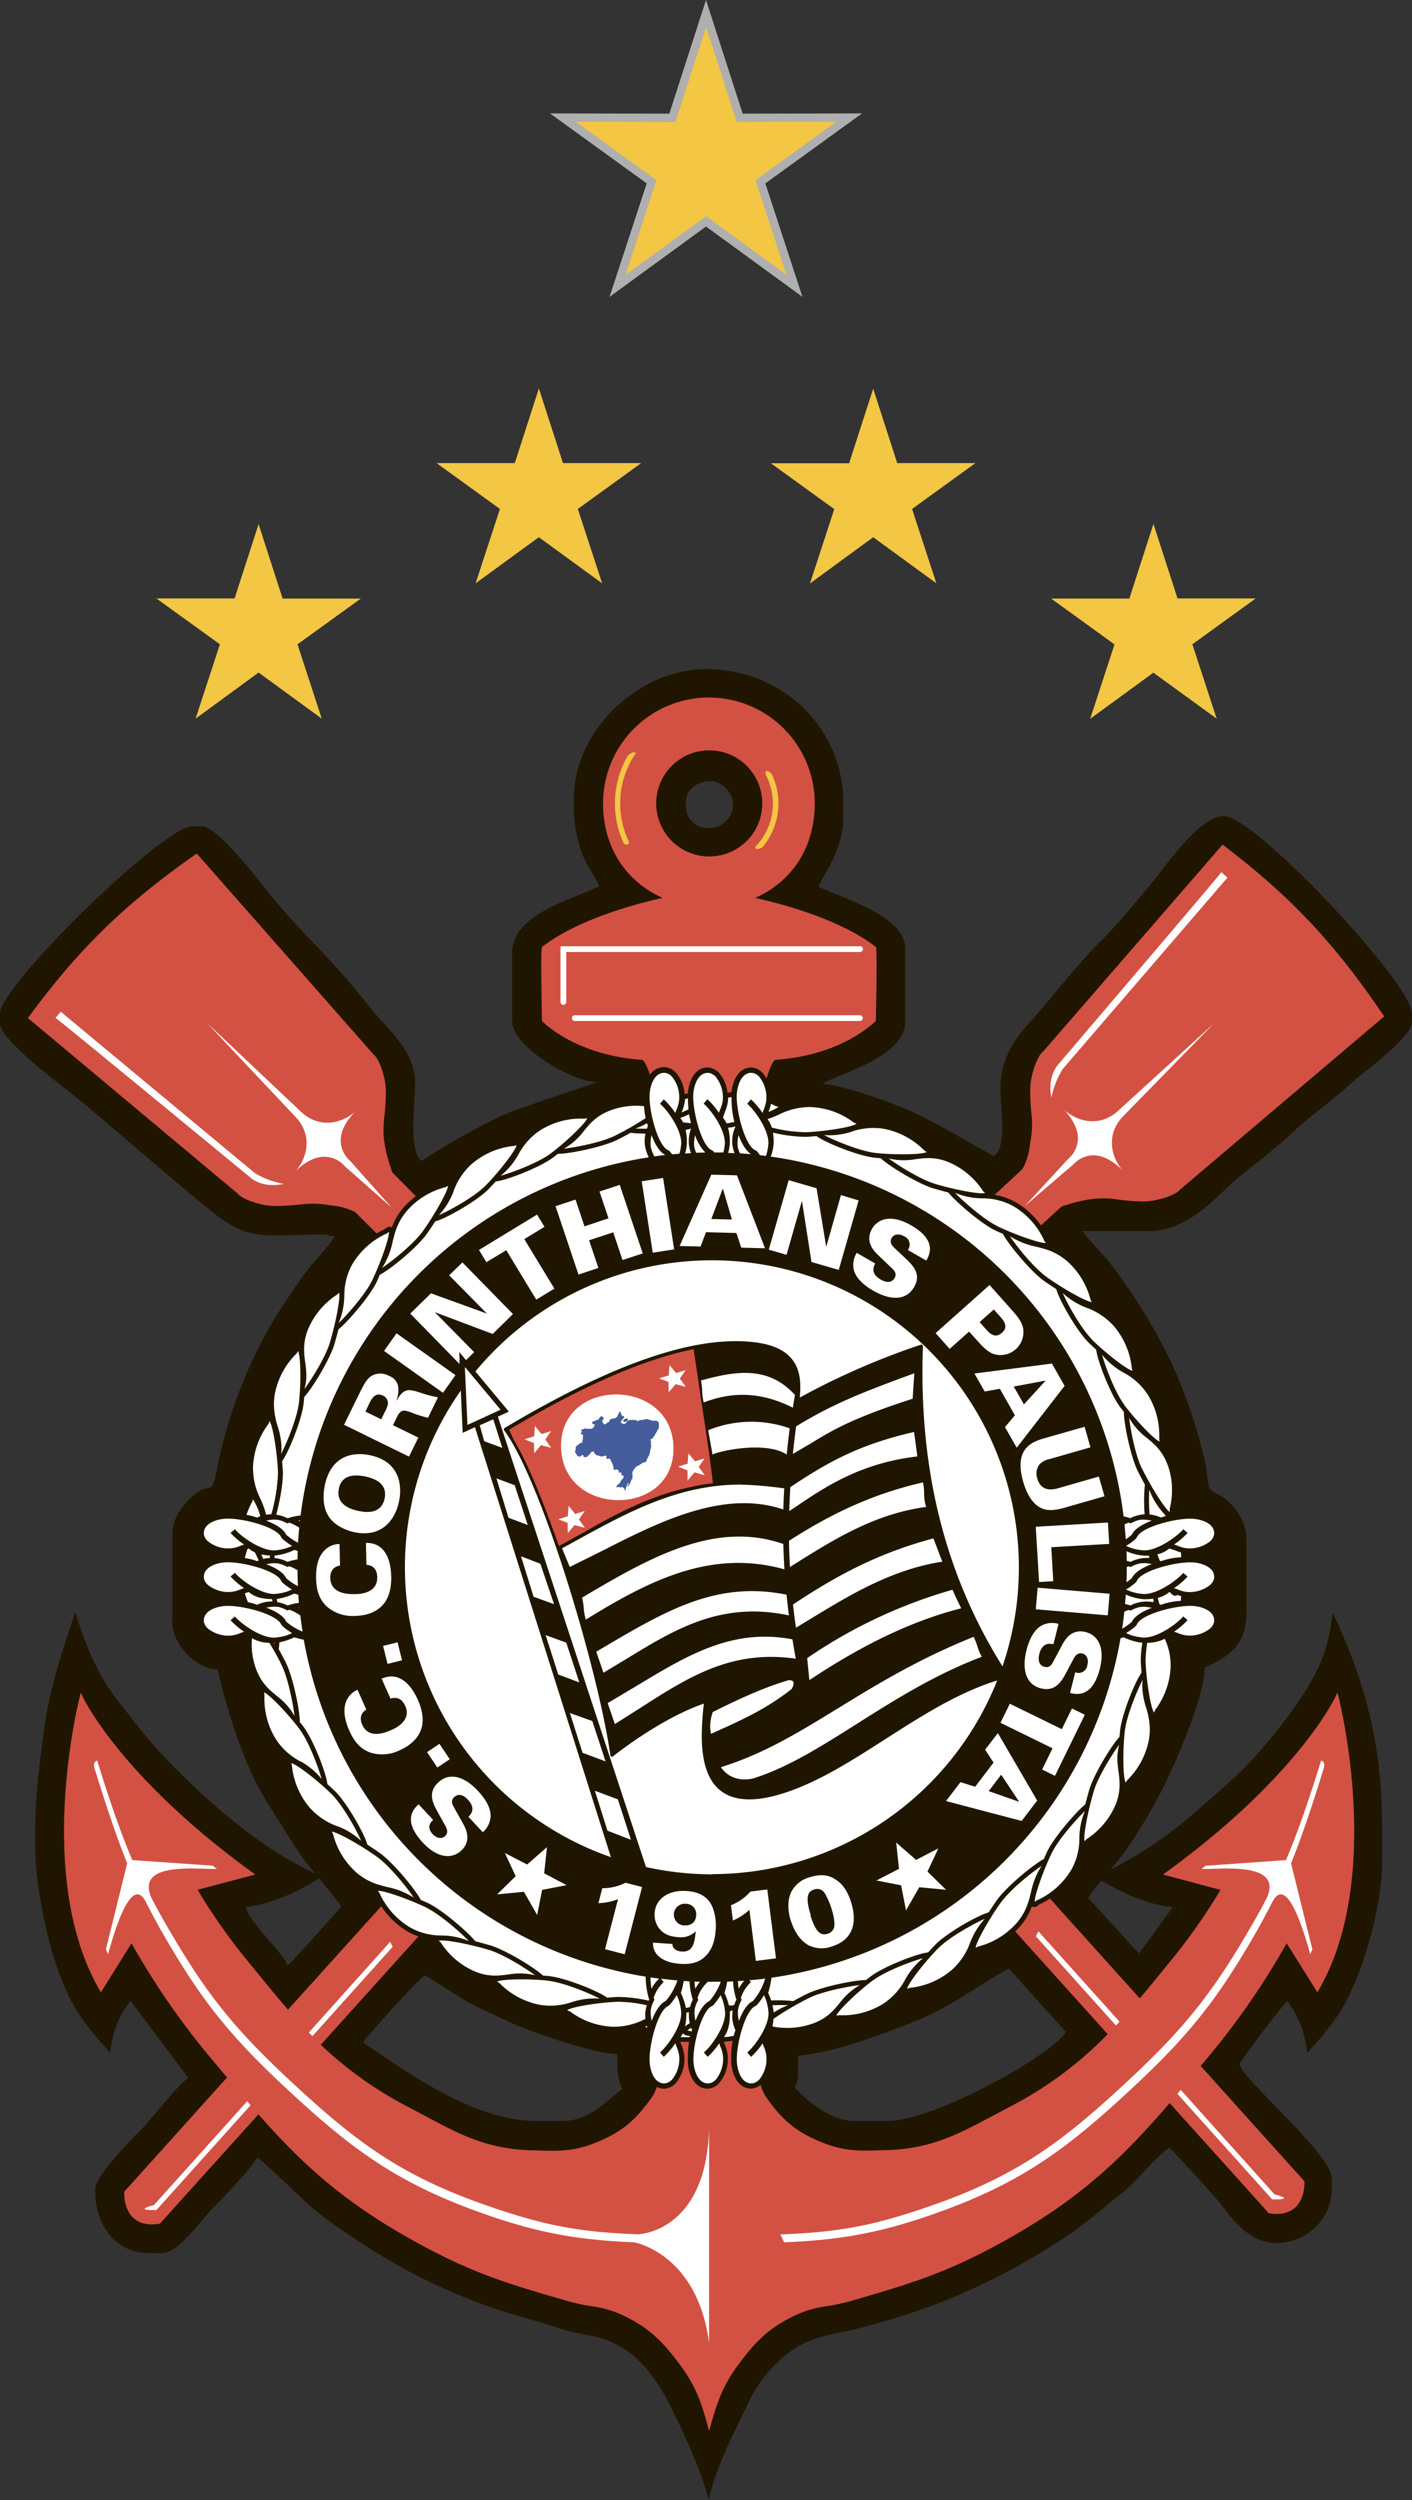 <svg xmlns="http://www.w3.org/2000/svg" viewBox="0 0 425.92 753.94"><rect x="0" y="0" width="425.92" height="753.94" fill="#333333" stroke="none"/><defs><style>.cls-1{fill:#201600;}.cls-1,.cls-2,.cls-3,.cls-4,.cls-5,.cls-6{fill-rule:evenodd;}.cls-2{fill:#d35143;}.cls-3{fill:#fff;}.cls-4{fill:#f3c644;}.cls-5{fill:#455d9a;}.cls-6{fill:#afafaf;}</style></defs><title>Ресурс 1</title><g id="Слой_2" data-name="Слой 2"><g id="Слой_1-2" data-name="Слой 1"><path class="cls-1" d="M109.51,615.89c1.38-2.07,17.64-20.18,18.67-20.18.49,0,10.93,6.94,12.78,7.91,4.69,2.47,8.74,4.26,13.63,6.55,5.29,2.47,24.88,9.25,31.62,9.25v3a18.65,18.65,0,0,0,1.51,7.57c-4.69,3.14-9.36,9.58-18.17,9.58h-8.07c-19.05,0-40-15.7-52-23.71ZM74.18,575h0l1.08-.12c7.74-1,15.66-5.13,21-8.42,3.21,3.89,6.63,8,6.63,8.54,0,.12-14.93,16.84-16.15,17.65C86,589.54,74.51,579,74.18,575Zm21-10c-14.76-6.66-29.68-19.18-41-30.53a142.13,142.13,0,0,1-14.47-16.31c-4.6-6.22-10.51-11.07-17-32-7.28,21.15-8.61,29.3-9.6,36.78-1.19,9-2.47,18.33-2.47,28.81v6.05c0,9.46,3.55,30,9.16,42h0c2.95,7.38,8.56,13.84,13.44,19.22A31.14,31.14,0,0,1,37,606.72c.93-1.14,1.66-2.44,2.32-3.44l17.5,23.33c-3.48,2.32-10.71,12.07-14.59,15.89-2.54,2.5-13.5,13.92-13.5,17.27v1c0,10.23,6.21,18.66,16.15,18.66h4c5,0,12-10.25,15.26-13.5,3.5-3.47,11-11.45,13.5-15.25,2.58,1.73,11.52,10.55,14.76,13.49,5.06,4.59,10.39,8.15,16.22,12a178.86,178.86,0,0,0,37.58,18.93c7.1,2.65,14,4.16,21.55,6.71,9.53,3.21,12.75,1.42,21.21,7,5.22,3.47,9.71,9.78,12.65,15.61,2.75,5.44,9.4,18.85,12.19,29.42,2.2-10.55,8.83-22.53,12.28-30A40.58,40.58,0,0,1,239.4,708.4c6.71-4.46,13.78-4.55,22.3-7a214.92,214.92,0,0,0,21.75-7,200.89,200.89,0,0,0,38.1-19.92c6.44-4.29,10.68-8.29,16.46-12.81,5-3.89,10.33-11.09,14.73-14,.87.59,13.44,14.4,14.73,16,4,5.14,9.1,12.7,17.57,12.7,9,0,16.65-7.16,16.65-16.14v-3.53c0-7.1-27.76-30.4-27.76-34.3,0-.66,12.25-16.92,14.36-19q.38.48.73,1a9.58,9.58,0,0,0,1.12,1.72,31.12,31.12,0,0,1,4.16,13c4.87-5.39,10.49-11.84,13.44-19.22h0c5.36-11.05,9.14-28.9,9.14-37V549.82c0-22.9-5-42.86-14.94-63.57-1.13,11.78-4.62,19.71-14.47,32.66-3.59,4.72-10.11,12.59-14.36,16.41-5.55,5-10.65,9.56-16.42,14.36A125.63,125.63,0,0,1,335,563.8c1.64-2,3.27-3.94,4.65-5.91a169.24,169.24,0,0,0,9.91-16.32c3.75-6.78,13.8-29.42,13.8-38.67,6.91-3.31,12.62-6.23,12.62-16.65V464.57c0-5.6-2.87-9.47-5.92-12.24-1.74-1.58-4.71-2.27-5.31-3.78-.39-1-.74-5.5-1.18-7.4a154.8,154.8,0,0,0-8.78-27A157,157,0,0,0,342.05,391c-2.44-3.66-4.69-6.88-7.38-10.28-2.27-2.88-6.47-7-8.16-9.49h19.68c10.07.24,18.08-7.43,23.33-12.49,5.89-5.69,13.39-10.66,19.44-16.38s13.19-10.71,19.43-16.39c3.5-3.18,17.53-13.22,17.53-17.79v-2.52c0-9.13-47.49-59.52-56.52-59.52h-.5c-6.52,0-16.09,13.29-19.59,17.75-4.13,5.27-12.7,15.38-17.37,20-5.37,5.26-12.36,13.95-17.41,19.93-5.62,6.66-12.75,12.61-12.75,24.59,0,6.1,2.09,17.42-2,20.18-8.24-4.36-14.56-8.52-23.88-13-5.53-2.63-20.76-8.17-27.59-8.74,1.59-2.17,24.73-7.42,24.73-18.66V286c0-9.84-18.71-15.05-26.24-18.66,2.92-5.51,7.57-12.12,7.57-20.68v-4.54c0-22.81-18.51-40.35-41.38-40.35-20.48,0-39.87,18.67-39.87,38.84v4a40.85,40.85,0,0,0,2.44,12.69c1.1,3.36,4.53,7.78,5.13,10-8.58,4.12-26.24,8.39-26.24,20.18V307.7c0,8.2,18.21,18.5,25.74,18.66-.16.14-24.76,8.1-28.44,9.91a202.6,202.6,0,0,0-24.55,13.8c-4-2.9-2-16.8-2-23.71,0-9.6-8.9-16.59-13.22-22.1a249.68,249.68,0,0,0-16.43-18.89,238.86,238.86,0,0,1-16.59-18.73c-2.48-3.34-13.91-17.45-17.86-17.45H58c-8.76,0-58,48-58,56.49v3C0,313.28,16.78,326,20.6,329c7.61,6,14.52,12.19,21.92,18.44,7.24,6.11,14.67,12.6,22,18.38,11.12,8.79,15.55,6.46,32.9,6.46,1.84,0,1.2.45,3.53.5-1.42,2.68-5.68,6.89-7.87,9.79C90.41,386,88.45,389,86,392.64a133.61,133.61,0,0,0-12.11,22.7,143.9,143.9,0,0,0-8.24,26.57c-2.19,10.89-1.61,3.83-7.74,9.41-2.66,2.42-5.92,6.44-5.92,11.23v26.73c0,6.45,7,14,13.63,14.12,3.14,13.48,8.32,29.56,14.74,39.75,3.75,6,6.78,10.89,10.59,16.65.53.8,2.24,2.89,4.22,5.28Zm258.17,10-.15,0a13.82,13.82,0,0,1-2.36-.33c-6.81-1.21-13.63-4.62-18.61-7.58a58.94,58.94,0,0,0-4,5.23l15.35,16.75,10.19-14h-.44Zm-112.6,44.89c11.51-1,25.41-6.52,34.75-10.16,11.53-4.49,19-10.89,28.83-16.07l17.22,19.11c-5.12,7.6-40.17,26.79-53.56,26.79h-10.6c-6.65,0-14.39-6.32-17.66-10.09a8.14,8.14,0,0,0,1-4v-5.55ZM206.91,241.62c0-3.34,3.45-6.05,7.07-6.05h.5c3.09,0,6.56,3.46,6.56,6.56v1c0,3.52-3.37,6.56-7.06,6.56h-1a6.5,6.5,0,0,1-6.06-6.05v-2Z"/><path class="cls-2" d="M403.72,511.58l-.31-1.18-.5,1.11c-.11.24-11.2,24.11-51.38,53.23l-.74.53,17.37,4.63a176.7,176.7,0,0,1-16,22.57c-2.93,3.61-5.67,7-8.35,10.15L296.54,550.1a138.07,138.07,0,0,1-10.6,9.79l48.19,53.52a114,114,0,0,1-30,22.14l-4.22,2.24c-11,5.86-18.89,10.1-32.29,10.59l-1,0c-7.06.26-11.73.44-18.5-2.27-7.64-3.06-11.9-6.46-16.86-13.49-2.68-3.8-2.52-8.31-2.37-12.67.13-3.71.25-29.27-1.36-32.14-4.25.39-8.55.6-12.9.6a139.49,139.49,0,0,1-14.36-.74c-1.24,2.13-1.51,26.65-1.51,29.32,0,1,0,2,.07,3s.07,2,.07,3.06c0,3.37-.38,6.71-2.44,9.62-5,7-9.21,10.43-16.86,13.49-6.77,2.71-11.44,2.54-18.5,2.27l-1,0c-13.41-.49-21.33-4.72-32.29-10.59l-4.22-2.24a114.84,114.84,0,0,1-26.83-19L146,562a138.58,138.58,0,0,1-10.82-9.52l-.14.16L86.88,606c-3.62-4.16-7.27-8.64-11.28-13.57a176.3,176.3,0,0,1-16-22.57L77,565.27l-.73-.53c-40.19-29.12-51.28-53-51.38-53.23l-.5-1.11-.31,1.18c-.14.54-13.9,54.35,6,88.58l.36.62L39.67,586a228.57,228.57,0,0,0,25.25,36.19l3.56,4.28-31,34.45v.15c0,.2-.27,5,2.8,7.78,1.84,1.67,4.45,2.26,7.77,1.74l.15,0,29.75-33c13.81,15.64,26.41,27,48.27,38.93,16.29,8.9,26.74,12.11,45.31,17.46a57.72,57.72,0,0,0,6.65,1.42,33.1,33.1,0,0,1,9.59,2.72c7.85,3.75,11.58,7.47,16.53,13.89,5.21,6.77,7,11.5,9.19,19.54l.41,1.52.42-1.52c2.36-8.42,4.16-13,9.19-19.55s8.68-10.14,16.53-13.89a33.12,33.12,0,0,1,9.59-2.72,57.76,57.76,0,0,0,6.65-1.42c18.58-5.35,29-8.56,45.31-17.46,23.42-12.81,36.21-24.9,51.23-42.32l29.93,33.24.15,0c3.32.52,5.94-.07,7.77-1.74,3.07-2.8,2.81-7.58,2.8-7.78v-.15L362.18,623l.67-.81A227.77,227.77,0,0,0,388.11,586l9.27,14.78.36-.62c19.88-34.23,6.12-88,6-88.58ZM90.11,363.3a28.54,28.54,0,0,1,8.56,0l1.49.23a19.35,19.35,0,0,1,7,2c.06.06,23.8,23.68,27.58,27.38a139,139,0,0,1,12-10.73c-3.51-3.58-28.34-28.56-28.45-28.67l-.57-1.82a42.07,42.07,0,0,1-1.7-6.73,25.75,25.75,0,0,1-.35-4.14,41.66,41.66,0,0,1,.3-4.43,61.65,61.65,0,0,0,.42-7c0-.17,0-.35,0-.52,0-3.52-1.81-9.36-3.68-10.86L59.35,257.38l-.32.22C37.53,272.73,23.88,286,8.66,306.66l-.24.33,63.35,53c1.5,1.86,7.34,3.64,10.86,3.67a60.84,60.84,0,0,0,7.47-.42Zm73.38-55.47s-.5-21.88,0-22.27c13-10.12,36.42-14.78,36.42-14.78-11.25-5-18-15.42-18-28.51a31.93,31.93,0,1,1,63.86,0c0,13.09-6.72,23.54-18,28.51,0,0,23.46,4.66,36.42,14.78.5.39,0,22.27,0,22.27s-9.69,10.33-30.14,11.75c-1.77.12-4.18,10.38-5.28,15.54a139,139,0,0,0-29.88.18c-1.08-5.09-3.53-15.59-5.32-15.71-20.45-1.42-30.13-11.75-30.13-11.75Zm34.45-65.56a16,16,0,1,0,16-16,16,16,0,0,0-16,16Zm219.35,63.88c-14.75-21.76-27.81-35.65-48.18-51.22l-.32-.25-.26.31-53.89,62.13c-1.84,1.32-3.76,7.22-3.85,10.78a60.75,60.75,0,0,0,.29,7.46,28.68,28.68,0,0,1-.2,8.58l-.25,1.45a19.24,19.24,0,0,1-2.17,7.08l-24.05,22.41a138.44,138.44,0,0,1,12.25,10.51c3.82-3.61,23.55-21.54,23.66-21.64l1.82-.53a42.19,42.19,0,0,1,6.76-1.58,28.59,28.59,0,0,1,8.57.11,60.85,60.85,0,0,0,7.46.55c3.56,0,9.52-1.68,11-3.55l61.62-52.27-.22-.32Z"/><path class="cls-3" d="M214.1,335.36a137,137,0,1,1-137,137,137.06,137.06,0,0,1,137-137Z"/><path class="cls-4" d="M189.15,228.29a28.61,28.61,0,0,0-1.05,25.95c.16.16.72.59,1.09.47s.44-.51.52-.88a26.74,26.74,0,0,1,2.1-26.75,1.22,1.22,0,0,0-.8-.21,2.85,2.85,0,0,0-1.86,1.42Zm43.68,5.19c-.86-.89-1.4-1.11-1.62-1s-.33.59-.33.92a18.72,18.72,0,0,1-3,21.92s0,.07,0,.11a.57.57,0,0,0,.17.48c.37.25,1.39-.11,1.89-.36a20.56,20.56,0,0,0,2.93-22Z"/><path class="cls-3" d="M94.25,614l24.2-26.94-.77-1.49L93.16,612.9,94.25,614Zm276-349.35-49.64,57.66a25.2,25.2,0,0,0-3.44,8.66s-1.4-5.5,1.78-9.68c0,0,49.84-58.4,49.46-58.28l1.84,1.65Zm-61,98.9,12.93-14.05s7.59-5.76-1.53-15.2c3.12,3.23,10.08,6.17,16.26,1l29.22-26.65-27.65,28.27c-5.4,6-2.7,13.05.41,16.28-9.11-9.44-15.13-2.06-15.13-2.06l-14.5,12.43ZM18.36,305.12l58.52,48.63A25.29,25.29,0,0,0,85.59,357s-5.48,1.49-9.71-1.62c0,0-59.26-48.81-59.14-48.44l1.62-1.87Zm100,59.23L104,351.68s-5.89-7.49-15.17,1.8c3.17-3.17,6-10.18.7-16.27L62.41,308.45,91.16,335.6c6.09,5.29,13.1,2.48,16.27-.7-9.29,9.29-1.8,15.18-1.8,15.18l12.68,14.27ZM383.62,573.88c-1.25,2.45-2.6,4.94-4,7.5C367.9,602,359.37,613,342.14,629.1c-20.6,19.26-34.37,29.39-60.78,38.64-14.94,5.23-27.07,7.74-44.85,8.43l-1.11-2.37c17.79-.69,28-2.62,44.85-8.44,26.55-9.18,40.2-19.37,60.79-38.63,17.22-16.1,25.68-27.12,37.44-47.72,1.19-2.08,2.3-4.11,3.36-6.12,6.06-12-14.53-9-19.43-9.32l1.23-.95,24.26-1.7c4.09-9.57,7.72-20.73,10.6-30,0,0,1.44.22.78,2.37-2.71,8.73-6.19,19.64-9.84,28.59l6.42,25.95-.63,1.44c-1.41-4.8-6.93-25.2-11.6-15.37Zm-339.46,0c1.25,2.45,2.6,4.94,4,7.5C59.89,602,68.42,613,85.64,629.1c20.6,19.26,34.38,29.39,60.79,38.64,14.94,5.23,27.07,7.74,44.85,8.43,0,0,19.09,3.31,22.61,30.39v-65c-.74,31.81-21.5,32.2-21.5,32.2-17.79-.69-28-2.62-44.85-8.44C121,656.19,107.35,646,86.75,626.73,69.53,610.63,61.07,599.61,49.32,579q-1.78-3.11-3.35-6.12c-6.06-12,14.53-9,19.43-9.32l-1.23-.95-24.26-1.7c-4.09-9.57-7.72-20.73-10.6-30,0,0-1.44.22-.78,2.37,2.71,8.73,6.19,19.64,9.84,28.59l-6.42,25.95.63,1.44c1.41-4.8,6.93-25.2,11.6-15.37Zm340.32,87.86L356.16,630.2l-1,1.2,28.58,31.82c7.49.17.76-1.49.76-1.49Zm-46.79-52.1L313.23,582.4l-.77,1.49,24.17,26.91,1.06-1.16ZM169.93,285.36h-.86v16.8a.86.86,0,1,0,1.73,0V287.08h88.63a.86.86,0,0,0,0-1.73ZM74.55,633.64l-28.11,31.3s-6.74,1.65.76,1.49l28.38-31.59-1-1.19Zm98.83-327.49a.86.86,0,0,0,0,1.73h86a.86.86,0,0,0,0-1.73Z"/><path class="cls-1" d="M365.83,479.29a5,5,0,0,0,2-3.44c.25-4-3.88-6-7.82-6.29-.63,0-1.42-.05-2.27,0,0-.36,0-.72,0-1.09a11.36,11.36,0,0,0,8.14-2.29,5,5,0,0,0,2-3.44c.25-4-3.88-6-7.82-6.3a31.38,31.38,0,0,0-5.92.26,2.89,2.89,0,0,0,.17-1c0-.13,0-.24,0-.34a23.21,23.21,0,0,0,.74-6,22.61,22.61,0,0,0-1.64-8.61,17.46,17.46,0,0,0-2.75-4.63h0a1.31,1.31,0,0,0,.67-1.29,3.92,3.92,0,0,0-.16-1c0-.13,0-.49,0-1.1a24.17,24.17,0,0,0-3.83-13.1,19.46,19.46,0,0,0-4.66-5h0a1.18,1.18,0,0,0,.5-1,3.6,3.6,0,0,0-.33-1.34A24.1,24.1,0,0,0,337,398.77a20.08,20.08,0,0,0-6.67-4.91c.06,0,.15,0,.2-.1a1.11,1.11,0,0,0,.35-.84,3.16,3.16,0,0,0-.55-1.52A24.17,24.17,0,0,0,322.52,379a19.48,19.48,0,0,0-5.68-3.26,1.09,1.09,0,0,0,.22-.66,2.73,2.73,0,0,0-.83-1.62,24.06,24.06,0,0,0-9.82-10.91,18.87,18.87,0,0,0-7.7-2.41,1.26,1.26,0,0,0,0-.14c0-.72-.69-1.32-1.07-1.64A24.09,24.09,0,0,0,286.36,349a17.57,17.57,0,0,0-5.26-1.15v0a1.09,1.09,0,0,0,.05-.33c0-.83-1-1.39-1.41-1.64A24.07,24.07,0,0,0,266.8,339a19.51,19.51,0,0,0-6.8,0h0a1.33,1.33,0,0,0,0-.17c0-.92-1.13-1.38-1.65-1.57a24.06,24.06,0,0,0-13.82-4.89,20.08,20.08,0,0,0-8.1,1.52.91.91,0,0,0,0-.19h0c0-1-1.27-1.35-1.87-1.47a19.59,19.59,0,0,0-1.85-.91c0-.13,0-.27,0-.4a11.23,11.23,0,0,0-2.36-7,5,5,0,0,0-3.44-2c-3.84-.24-5.9,3.62-6.26,7.44l-.52.05-.69.12a10.88,10.88,0,0,0-2.24-5.62,5,5,0,0,0-3.44-2c-4-.25-6,3.88-6.29,7.81l-.46.1-.49.14a11.19,11.19,0,0,0-2.35-6.16,5.11,5.11,0,0,0-3.54-2c-4.07-.25-6.19,3.94-6.45,8,0,.44,0,1,0,1.61,0,.24,0,.49,0,.75a23.33,23.33,0,0,0-11,1.53,17.52,17.52,0,0,0-4.63,2.75h0c-.45-.94-1.72-.66-2.29-.51a24.12,24.12,0,0,0-14.21,3.8,19.45,19.45,0,0,0-5,4.66h0c-.59-.87-1.84-.39-2.38-.16A24.07,24.07,0,0,0,141.27,350a20.08,20.08,0,0,0-4.91,6.67,1,1,0,0,0-.1-.2c-.71-.76-1.84-.12-2.36.2a24.08,24.08,0,0,0-12.45,7.78,19.45,19.45,0,0,0-3.26,5.68c-.83-.61-1.82.2-2.28.61A24.08,24.08,0,0,0,105,380.54a18.82,18.82,0,0,0-2.4,7.67c-.76-.1-1.44.65-1.78,1.06a24.07,24.07,0,0,0-9.34,11.33,17.57,17.57,0,0,0-1.15,5.26h0c-1-.31-1.69.85-2,1.36a24.08,24.08,0,0,0-6.88,12.95,21.38,21.38,0,0,0-.28,3.4,18.69,18.69,0,0,0,.32,3.4h0c-1-.16-1.55,1.09-1.75,1.64a24.06,24.06,0,0,0-4.89,13.82c0,.09,0,.18,0,.27a20,20,0,0,0,1.52,7.83.88.88,0,0,0-.19,0c-1,0-1.35,1.27-1.47,1.87a22.52,22.52,0,0,0-1.81,4.23,31.16,31.16,0,0,0-5.18-.17c-3.94.25-8.07,2.33-7.82,6.3a5,5,0,0,0,2,3.44,11.36,11.36,0,0,0,8.26,2.29,9.31,9.31,0,0,0,2-.47c.1.5.2,1,.32,1.44l-.06.27a30.91,30.91,0,0,0-4.66-.11c-3.94.25-8.07,2.33-7.82,6.29a5,5,0,0,0,2,3.44,11.34,11.34,0,0,0,8.25,2.28,9.83,9.83,0,0,0,2.35-.6q.29,1,.63,1.94a31,31,0,0,0-5.4-.2c-3.94.25-8.07,2.33-7.82,6.29a5,5,0,0,0,2,3.44,11.36,11.36,0,0,0,8.26,2.28,11.67,11.67,0,0,0,3.17-.93l1.28-.43c-.06.7-.1,1.49-.1,2.33a22.63,22.63,0,0,0,1.63,8.61,17.59,17.59,0,0,0,2.75,4.63h0a1.31,1.31,0,0,0-.67,1.29,3.91,3.91,0,0,0,.16,1c0,.13,0,.49,0,1.1a24.17,24.17,0,0,0,3.83,13.11,19.49,19.49,0,0,0,4.66,5h0a1.17,1.17,0,0,0-.5,1,3.6,3.6,0,0,0,.34,1.35,24.06,24.06,0,0,0,5.85,13.45,20.11,20.11,0,0,0,6.67,4.91,1.13,1.13,0,0,0-.2.1,1.11,1.11,0,0,0-.35.84,3.13,3.13,0,0,0,.56,1.52A24.06,24.06,0,0,0,106.94,566a19.4,19.4,0,0,0,5.68,3.26,1.09,1.09,0,0,0-.22.66,2.74,2.74,0,0,0,.83,1.62A24.07,24.07,0,0,0,123,582.48a18.82,18.82,0,0,0,7.68,2.41,1.15,1.15,0,0,0,0,.14c0,.72.69,1.32,1.07,1.65A24.1,24.1,0,0,0,143.1,596a17.67,17.67,0,0,0,5.26,1.15h0a1.1,1.1,0,0,0-.05.33c0,.83,1,1.39,1.41,1.64A24.07,24.07,0,0,0,162.67,606a19.5,19.5,0,0,0,6.8,0h0a1.15,1.15,0,0,0,0,.18c0,.92,1.13,1.38,1.65,1.57a24.06,24.06,0,0,0,13.82,4.89,20.08,20.08,0,0,0,8.1-1.51.92.92,0,0,0,0,.19c0,1,1.27,1.35,1.87,1.47l.46.25a26.55,26.55,0,0,0-1,7.42c0,.58,0,1.11,0,1.56.25,3.94,2.32,8.07,6.29,7.82a5,5,0,0,0,3.44-2,11.2,11.2,0,0,0,2.36-7,10.74,10.74,0,0,0-.08-1.28,11.59,11.59,0,0,0-.93-3.18l-.23-.68a21.65,21.65,0,0,0,2.62,0,31.15,31.15,0,0,0-.37,4.74c0,.58,0,1.12,0,1.57.25,3.94,2.33,8.07,6.29,7.82a5,5,0,0,0,3.44-2,11.22,11.22,0,0,0,2.36-7,10.62,10.62,0,0,0-.07-1.28,11.58,11.58,0,0,0-.93-3.17l-.23-.69a21.2,21.2,0,0,0,2.65-.3,30.52,30.52,0,0,0-.41,5c0,.61,0,1.16,0,1.59.25,3.94,2.33,8.07,6.3,7.82a5,5,0,0,0,3.44-2,11.25,11.25,0,0,0,2.36-7,10.61,10.61,0,0,0-.08-1.27,11.72,11.72,0,0,0-.93-3.17l-.57-1.66a8.07,8.07,0,0,0,1.36-2.26,24.06,24.06,0,0,0,13.71-1.12,17.67,17.67,0,0,0,4.63-2.75h0c.45.94,1.72.66,2.3.51a24.1,24.1,0,0,0,14.2-3.8,19.47,19.47,0,0,0,5-4.66h0c.59.87,1.84.39,2.38.16A24.07,24.07,0,0,0,288.19,595a20.07,20.07,0,0,0,4.91-6.67.92.92,0,0,0,.1.2c.71.76,1.84.12,2.36-.2A24.09,24.09,0,0,0,308,580.56a19.41,19.41,0,0,0,3.25-5.68c.83.61,1.82-.2,2.28-.61a24.09,24.09,0,0,0,10.91-9.82,18.88,18.88,0,0,0,2.4-7.67c.76.1,1.44-.65,1.78-1.05A24.06,24.06,0,0,0,338,544.39a17.53,17.53,0,0,0,1.15-5.26h0c1,.31,1.69-.85,2-1.36a24.07,24.07,0,0,0,6.88-13,21.71,21.71,0,0,0,.28-3.4,18.51,18.51,0,0,0-.32-3.4h0c1,.16,1.55-1.09,1.75-1.64a24.08,24.08,0,0,0,4.89-13.83c0-.09,0-.18,0-.27a20.05,20.05,0,0,0-1.52-7.83.91.91,0,0,0,.19,0,1.24,1.24,0,0,0,1.09-.73l0,0a11.77,11.77,0,0,0,3.17.93,11.35,11.35,0,0,0,8.26-2.29,5,5,0,0,0,2-3.44c.25-4-3.88-6-7.82-6.29-.65,0-1.45-.05-2.32,0,0-.36,0-.72.05-1.09a11.34,11.34,0,0,0,8.11-2.29ZM233.38,344.66a19.92,19.92,0,0,0-.22-3.11,45.08,45.08,0,0,0,10,1.27s1.31-.07,3.13-.23c2.71,2,12.59,6,17.6,6.52l1.76.15c2.65,2.48,11.3,7.7,15.85,9.09.06,0,2,.6,4.54,1.24,2.45,3,10,9.44,14.19,11.47,0,0,.93.44,2.28,1,1.78,3.37,8.46,11.39,12.44,14.22,0,0,1.59,1.12,3.68,2.47.89,3.35,6.18,12.59,9.75,16.13,0,0,.95.92,2.29,2.13.36,3.37,4.23,13.29,7.23,17.33,0,0,.43.56,1.1,1.39,0,3.64,2.07,13.52,4.16,17.79,0,.05.92,1.86,2.19,4.17a50.86,50.86,0,0,0-.08,8.95h-.17a11.1,11.1,0,0,0-4.17,1.18,14.3,14.3,0,0,0-2-.55A125.14,125.14,0,0,0,232.5,348.77a14.37,14.37,0,0,0,.88-4.1ZM346.63,469.05c0,.25,0,.51,0,.77a9,9,0,0,0-1.46,0A11.16,11.16,0,0,0,341,471a11.85,11.85,0,0,0-1.14-.34c0-1,0-1.92-.08-2.88a16.65,16.65,0,0,0,5.33,1.34c.55,0,1.06,0,1.55,0ZM220.42,340l1.44-.31a10.52,10.52,0,0,0-1,4.3c0,.22,0,.44,0,.66a10.71,10.71,0,0,0,.7,3.09l-1.93-.08a11.78,11.78,0,0,0,.52-3,16.23,16.23,0,0,0-.54-4.59l.73-.12Zm-13.58.73c.57-.12,1.1-.25,1.56-.4l.05,0a10.43,10.43,0,0,0-.69,3.67q0,.33,0,.67a10.53,10.53,0,0,0,.69,3.06l-1.81.11a12.16,12.16,0,0,0,.56-3.12,17.83,17.83,0,0,0-.38-4ZM85.09,440.63c2-2.71,6-12.6,6.52-17.6,0,0,.07-.71.15-1.76,2.48-2.66,7.7-11.3,9.09-15.85,0-.06.6-2,1.24-4.54,3-2.45,9.44-10,11.47-14.18,0,0,.44-.93,1-2.28C118,382.63,126,376,128.81,372c0,0,1.12-1.59,2.47-3.68,3.35-.89,12.59-6.18,16.13-9.75,0,0,.92-1,2.13-2.3,3.37-.36,13.29-4.23,17.32-7.23,0,0,.56-.43,1.39-1.09,3.63,0,13.51-2.07,17.79-4.16.05,0,1.86-.92,4.17-2.19a33.71,33.71,0,0,0,4.49.23,10.25,10.25,0,0,0-.24,2.15c0,.22,0,.45,0,.67a11.17,11.17,0,0,0,1.17,4.17l-.06.19A125.14,125.14,0,0,0,90.67,457a17.49,17.49,0,0,0-3.91.84,11.38,11.38,0,0,0-3.43-1.08c1.14-4.29,2.11-9.75,2-13,0,0-.07-1.31-.23-3.12Zm58.18-10.25,41,129.65A92.6,92.6,0,0,1,139,419.32l.56,12.76,3.68-1.7ZM82.79,469.09a17.76,17.76,0,0,0,6-1.7c.33.11.69.2,1,.3q0,1.29-.07,2.57a16.13,16.13,0,0,0-3,.71,11.19,11.19,0,0,0-3.92-1.15c0-.25,0-.51,0-.74Zm.7,13.1a19.21,19.21,0,0,0,5.27-1.64c.39.13.81.24,1.22.35q.08,1.23.19,2.45a16.69,16.69,0,0,0-3.41.78,11.57,11.57,0,0,0-3.13-1c0-.3-.09-.61-.14-.89ZM195.67,603.31a43.4,43.4,0,0,0-9.4-1.13s-1.31.07-3.13.22c-2.71-2-12.6-6-17.6-6.52l-1.76-.15c-2.66-2.48-11.29-7.7-15.85-9.09-.05,0-2-.6-4.54-1.24-2.45-3-10-9.44-14.18-11.47,0,0-.93-.44-2.28-1-1.78-3.37-8.46-11.39-12.44-14.21,0,0-1.59-1.12-3.68-2.47-.89-3.35-6.18-12.58-9.75-16.13,0,0-1-.92-2.3-2.13-.36-3.37-4.23-13.28-7.23-17.32,0,0-.43-.56-1.09-1.39,0-3.63-2.07-13.52-4.16-17.79,0-.05-.92-1.86-2.19-4.16.08-.57.14-1.28.18-2.08a19.83,19.83,0,0,0,4.51-1.51,24.6,24.6,0,0,0,2.85.72A125.17,125.17,0,0,0,194.76,596.06a23.9,23.9,0,0,0,1.06,6.92c-.06.11-.1.22-.15.33Zm12.45,1.93-1.22.28a19.84,19.84,0,0,0-1.52-4.54,24.94,24.94,0,0,0,.86-3.61l1.74.11a20.8,20.8,0,0,0,1,5.51,12.25,12.25,0,0,0-.85,2.25Zm13.34-.65-.4.11-.3.1-.88-.06a19.7,19.7,0,0,0-1.35-3.77,25,25,0,0,0,.83-3.4l1.77-.07a20.92,20.92,0,0,0,1,5.48,13.44,13.44,0,0,0-.65,1.61Zm-6.68-39.38A92.91,92.91,0,0,1,194.84,563l0-.05L150.18,427.2l3.31-1.52-10.09-12.11a92.62,92.62,0,0,1,159,88.93c-17.48-28-25.35-59.69-24-96.74l-.44-.33a223.93,223.93,0,0,0-36.71,16c.08-1,.16-2,.16-3.12,0-5.74-1.93-12.58-15.13-13.69-17.8-1.61-42.07,6.92-74.22,26.08l-.09.48c11.46,15.22,28.69,73.31,32.18,98.4l.53.22c9.47-7.41,19.74-13.38,27.63-16.07v0a91.55,91.55,0,0,0-.63,9.65c0,6.19,1.07,12.83,5.5,16.46,4.06,3.32,10.41,3.66,18.87,1,10.5-3.27,20.5-9.67,31.09-16.45,10.75-6.88,21.85-14,33.66-17.64a92.63,92.63,0,0,1-86.07,58.4Zm129.59-60.85c-2,2.72-6,12.6-6.52,17.6,0,0-.07.71-.15,1.77-2.48,2.66-7.7,11.3-9.09,15.84,0,.06-.6,2-1.24,4.54-3,2.45-9.44,10-11.47,14.18,0,0-.44.93-1,2.28-3.38,1.78-11.39,8.47-14.21,12.44,0,0-1.12,1.59-2.47,3.68-3.35.89-12.59,6.18-16.13,9.76,0,0-.92,1-2.13,2.3-3.37.36-13.28,4.22-17.32,7.23,0,0-.56.43-1.39,1.1-3.64,0-13.51,2.07-17.79,4.16-.05,0-1.87.92-4.18,2.19a42.71,42.71,0,0,0-6.66-.19,16.77,16.77,0,0,0-.91-2.26,26.24,26.24,0,0,0,1-4.59A125.16,125.16,0,0,0,338,494c.31-.09.63-.17.93-.27a18.5,18.5,0,0,0,5.66,1.67,32.43,32.43,0,0,0-.48,5.86s.07,1.31.23,3.13Zm3.47-21.21a9.62,9.62,0,0,0-2.7-.19,11,11,0,0,0-4.17,1.17,13.31,13.31,0,0,0-1.61-.45c.08-.94.15-1.89.22-2.84a17,17,0,0,0,5.51,1.42,21.28,21.28,0,0,0,2.75-.17l.17.7c-.06.11-.11.24-.17.36Z"/><path class="cls-3" d="M350.19,470.78a21.12,21.12,0,0,1,6.09-1.18c0-.47,0-1-.06-1.45a16.9,16.9,0,0,1-1.82-.65l-1.67-.56a8.45,8.45,0,0,1-3.61,1.77c.23.64.47,1.28.72,1.92l.34.15Zm-127-123c1.12.08,2.25.16,3.36.27-1.52-1-2.79-3.14-3.77-5.74a11.83,11.83,0,0,0-.31,2.23,11.21,11.21,0,0,0,.07,1.35,10.18,10.18,0,0,0,.65,1.89ZM75,466.93l-.31.1a23.46,23.46,0,0,0-.84,2.81,17,17,0,0,1,3.7.93l.49-.21c-.4-.9-.79-1.72-1.16-2.45A8.28,8.28,0,0,1,75,466.93Zm225.9-97.17c-4-1.94-10.14-7.27-12.84-10.08a21.45,21.45,0,0,0,8.12,1.68,19.3,19.3,0,0,1,9.56,2.4,23.13,23.13,0,0,1,9.22,10.29l0,.12.08.09a3.65,3.65,0,0,1,.42.55c-1.79.17-9.52-2.59-14.62-5.05ZM101.73,550.7a20.42,20.42,0,0,1-8.17-5.44,23.16,23.16,0,0,1-5.49-12.69v-.12l0-.12a3.88,3.88,0,0,1-.23-.65c1.74.33,8.32,5.51,12.26,9.42,3.25,3.23,7.34,10.54,8.84,14a22.36,22.36,0,0,0-7.16-4.42Zm248.47-93.07a12.41,12.41,0,0,1,1.48-.48l-.71-.85a21.4,21.4,0,0,1-4.31-7.11c0,.77-.07,1.66-.07,2.69,0,1.45.05,3.11.16,4.8a10.74,10.74,0,0,1,3.46.95ZM75,480.08l-1.13.38a19,19,0,0,0,.94,2.7,14.89,14.89,0,0,1,2.74.76,10.58,10.58,0,0,1,4.63-1c0-.25-.09-.47-.13-.7-3.28-.07-5.34-.72-7.05-2.16ZM276.11,349.57c2.94-.39,5.72-.76,9.74.76a23.15,23.15,0,0,1,10.65,8.81l.07.11.1.08a3.5,3.5,0,0,1,.46.44c-1.66.45-9.58-1.1-15.17-2.8-4.25-1.3-10.76-5.34-13.9-7.63a20.06,20.06,0,0,0,8.06.23ZM117,569.08c-3-.74-5.85-1.44-9.2-4.16a23.17,23.17,0,0,1-7.31-11.74l0-.12-.07-.11a3.82,3.82,0,0,1-.32-.6c1.78.15,8.8,4.14,13.52,7.51,3.85,2.74,9,9.11,11.18,12.37a23,23,0,0,0-7.79-3.14ZM84.83,489.93c-1.1-3.09-11.91-6-17-5.64-2.28.15-6.55,1.3-6.34,4.62a3.55,3.55,0,0,0,1.41,2.32A9.86,9.86,0,0,0,70,493.17a10.13,10.13,0,0,0,2.76-.82l.87-.29a22.65,22.65,0,0,1-4.09-3.49l1.31-1.12c1.92,2.23,7.67,6.39,11.84,6.39a15.87,15.87,0,0,0,3.75-.69,13.25,13.25,0,0,0,1.68-.69,18.39,18.39,0,0,1-3-2.18l-.23-.35ZM210,347.61c.92,0,1.83-.06,2.75-.07a13.88,13.88,0,0,1-3.08-5.2,11.86,11.86,0,0,0-.31,2.23,11.58,11.58,0,0,0,.07,1.35,10,10,0,0,0,.57,1.7Zm4.78,250-1.45,0,.08.11a11.13,11.13,0,0,0-3,4.69c0,.1.06.22.1.32l.12.3-.15.29a10.14,10.14,0,0,0-.92,2.5,11.4,11.4,0,0,0-.07,1.35,12.06,12.06,0,0,0,.31,2.22c1.08-2.86,2.5-5.21,4.23-6a18.41,18.41,0,0,0,3.38-5.79c-.86,0-1.72,0-2.59,0ZM82.66,495.4c0,.13.1.26.15.39,0-.13,0-.27,0-.4Zm174.2-154.14a19.84,19.84,0,0,1,9.71-.87,23.17,23.17,0,0,1,12.2,6.51l.08.09.11.06a3.42,3.42,0,0,1,.56.35c-1.55.83-9.9.88-15.43.27-4.51-.5-12.18-3.63-15.52-5.39a21.75,21.75,0,0,0,8.3-1Zm-128.27,234c4,1.94,10.15,7.27,12.84,10.08a21.38,21.38,0,0,0-8.12-1.69,19.28,19.28,0,0,1-9.56-2.4,23.17,23.17,0,0,1-9.23-10.29l0-.11-.08-.1a3.65,3.65,0,0,1-.42-.55c1.79-.17,9.52,2.59,14.62,5.05Zm-47.3-79.86A10.81,10.81,0,0,1,76,494c0,.55-.07,1.13-.07,1.75a21.19,21.19,0,0,0,1.51,8.05c1.64,4,3.8,5.75,6.09,7.64a20,20,0,0,1,5.31,6c-.47-3.86-1.94-11.33-3.89-15.32-1-2.14-2.38-4.55-3.69-6.72Zm95.18-158.1a2.86,2.86,0,0,1,.66-.11c-.6,1.68-6.66,7.4-11.11,10.71-3.64,2.71-11.38,5.66-15,6.64a21.74,21.74,0,0,0,5.36-6.41,19.84,19.84,0,0,1,6.51-7.25,23.17,23.17,0,0,1,13.36-3.55h.12l.12,0Zm43.09-5.09a11.58,11.58,0,0,1-.93,3.17l-.56,1.66a8.28,8.28,0,0,1,1.1,1.71c.34,0,.66-.1,1-.16l1.34-.28a27.14,27.14,0,0,1-.84-6.92c0-.19,0-.35,0-.52l-.25,0-.78.13a10.79,10.79,0,0,1-.07,1.19ZM147.51,588c4.25,1.3,10.75,5.34,13.9,7.63a20,20,0,0,0-8.06-.23c-2.94.39-5.72.76-9.74-.75A23.17,23.17,0,0,1,133,585.85l-.06-.11-.1-.08a3.45,3.45,0,0,1-.46-.44c1.66-.45,9.58,1.1,15.17,2.8Zm96.54,14.5a84.54,84.54,0,0,0-10.73,6.3,14.64,14.64,0,0,1-.33,2.28A23,23,0,0,0,245.73,610c4-1.64,5.75-3.8,7.64-6.09a20.08,20.08,0,0,1,6-5.32c-3.86.47-11.32,1.94-15.31,3.88ZM84.92,436.81a23.08,23.08,0,0,0-1.16-6.72,22.32,22.32,0,0,1-1.13-6.53,20,20,0,0,1,.27-3.18,23.19,23.19,0,0,1,6.52-12.2l.09-.08.06-.11a3.49,3.49,0,0,1,.35-.55c.45.86.68,3.77.68,7.21a79.41,79.41,0,0,1-.41,8.22c-.5,4.52-3.62,12.19-5.39,15.52,0-.53.13-1.1.13-1.59Zm80.46,160.5c4.52.5,12.19,3.62,15.52,5.39a21.75,21.75,0,0,0-8.3,1,19.9,19.9,0,0,1-9.71.86,23.15,23.15,0,0,1-12.19-6.51l-.08-.09-.11-.06a3.27,3.27,0,0,1-.55-.35c1.54-.81,10-.87,15.43-.27Zm30.08-257.77c-.11-.27-.21-.56-.3-.86a18.23,18.23,0,0,1-3.46,1.62c.93.05,2.12.07,3.42.06.13-.34.24-.63.33-.82Zm32.46,265.37c-3.09,1.1-6,11.91-5.64,17,.15,2.29,1.3,6.55,4.62,6.34a3.54,3.54,0,0,0,2.32-1.41,9.85,9.85,0,0,0,1.93-7.06,10.2,10.2,0,0,0-.82-2.76l-.29-.86a22.51,22.51,0,0,1-3.49,4.09l-1.13-1.31c2.23-1.92,6.4-7.68,6.4-11.85a15.89,15.89,0,0,0-.7-3.8,13.9,13.9,0,0,0-.67-1.64,18.54,18.54,0,0,1-2.18,3l-.35.24ZM92.42,414.9a30.24,30.24,0,0,0-.35-4.05,29.75,29.75,0,0,1-.34-4,15.93,15.93,0,0,1,1.1-5.78,23.17,23.17,0,0,1,8.81-10.65l.11-.06.08-.1a3.44,3.44,0,0,1,.44-.46,2.27,2.27,0,0,1,.11.73c0,2.68-1.41,9.51-2.91,14.44-1.3,4.25-5.34,10.75-7.63,13.9a16.69,16.69,0,0,0,.58-4Zm171,182.23c3.64-2.71,11.38-5.65,15-6.64a21.71,21.71,0,0,0-5.36,6.41,19.85,19.85,0,0,1-6.51,7.25,23.17,23.17,0,0,1-13.36,3.55h-.12l-.12,0a3.05,3.05,0,0,1-.65.11c.61-1.67,6.72-7.45,11.1-10.71Zm-5.69-258.57-.12,0-.1-.08a23.16,23.16,0,0,0-13-4.64,20.45,20.45,0,0,0-9.55,2.27,32.39,32.39,0,0,1-3.45,1.35,8.25,8.25,0,0,1,1.29,2.56,44,44,0,0,0,10.32,1.4c5.55-.22,13.81-1.5,15.24-2.54a3.63,3.63,0,0,0-.61-.27ZM214.83,604.91c-3.09,1.1-6,11.91-5.64,17,.15,2.29,1.3,6.55,4.62,6.34a3.54,3.54,0,0,0,2.32-1.41,9.85,9.85,0,0,0,1.93-7.06,10.18,10.18,0,0,0-.82-2.76l-.29-.86a22.53,22.53,0,0,1-3.49,4.09l-1.13-1.31c2.23-1.92,6.4-7.68,6.4-11.85a15.91,15.91,0,0,0-.7-3.8,13.52,13.52,0,0,0-.67-1.64,18.44,18.44,0,0,1-2.18,3l-.35.24ZM227.9,346.85l.35.24c.36.4.69.83,1,1.27l1.79.21.08-.22a15.75,15.75,0,0,0,.67-3.68c0-4.16-4.17-9.92-6.4-11.84l1.13-1.31a22.68,22.68,0,0,1,3.49,4.1l.29-.87a10.17,10.17,0,0,0,.82-2.76,9.87,9.87,0,0,0-1.93-7.06,3.55,3.55,0,0,0-2.32-1.41c-3.32-.21-4.47,4.06-4.62,6.34-.32,5.09,2.55,15.9,5.64,17Zm-21.35-14.66a11.67,11.67,0,0,1-.94,3.21l0,.07c.72-.3,1.41-.61,2.07-.95-.11-1.12-.16-2.23-.16-3.2,0,0,0-.07,0-.1h-.07c-.29.07-.56.16-.84.24,0,.24,0,.48,0,.71ZM103.87,390.79a19.29,19.29,0,0,1,2.4-9.55A23.16,23.16,0,0,1,116.56,372l.12,0,.09-.08a3.71,3.71,0,0,1,.55-.42,1,1,0,0,1,0,.15c0,2.08-2.69,9.53-5.07,14.47-1.94,4-7.27,10.15-10.09,12.84a21.45,21.45,0,0,0,1.69-8.12Zm179.2,196.67c3.23-3.26,10.54-7.34,14-8.85a22.31,22.31,0,0,0-4.42,7.16,20.36,20.36,0,0,1-5.44,8.17,23.14,23.14,0,0,1-12.69,5.49h-.12l-.11.05a4,4,0,0,1-.65.23c.33-1.74,5.51-8.32,9.42-12.26Zm-75,22.68a10,10,0,0,1-.28-2.32c0-.22,0-.44,0-.67s0-.25,0-.38l-.76.17c0,.05,0,.11,0,.15a17.71,17.71,0,0,1-.39,4,11.3,11.3,0,0,1,1.34-.95Zm-117.49-123a14.56,14.56,0,0,0-3.26-1.72l-.31.1-.3.12-.29-.15a10.16,10.16,0,0,0-2.49-.92,10.88,10.88,0,0,0-1.35-.08,12.08,12.08,0,0,0-2.23.31c2.86,1.08,5.21,2.5,6,4.22a17.73,17.73,0,0,0,4.91,3q-.38-2.45-.67-4.93ZM214.75,346.85l.35.24c.12.14.23.29.35.44.92,0,1.83,0,2.74,0a13.41,13.41,0,0,0,.46-2.9c0-4.16-4.17-9.92-6.4-11.84l1.13-1.31a22.62,22.62,0,0,1,3.49,4.1l.29-.87A10.18,10.18,0,0,0,218,332a9.87,9.87,0,0,0-1.93-7.06,3.54,3.54,0,0,0-2.32-1.41c-3.32-.21-4.47,4.06-4.62,6.34-.32,5.09,2.55,15.9,5.64,17Zm17.06-11.58a11.08,11.08,0,0,0,3-1.49,3.64,3.64,0,0,0-.64-.18l-.12,0-.11-.06s-.52-.3-1.37-.69a13,13,0,0,1-.79,2.45Zm70,238.58c2.73-3.85,9.09-9,12.36-11.18a23.06,23.06,0,0,0-3.14,7.79c-.74,3-1.44,5.85-4.16,9.2a23.18,23.18,0,0,1-11.74,7.3l-.12,0-.11.07a3.58,3.58,0,0,1-.6.31c.15-1.78,4.15-8.79,7.51-13.52ZM118.41,374.53c.74-3,1.44-5.85,4.16-9.2A23.18,23.18,0,0,1,134.32,358l.12,0,.11-.07a3.67,3.67,0,0,1,.6-.31c-.15,1.78-4.15,8.79-7.51,13.52-2.74,3.85-9.11,9-12.37,11.18a23.06,23.06,0,0,0,3.15-7.79Zm83.18-27.68.35.24c.29.32.54.66.81,1l2.19-.19a14.32,14.32,0,0,0,.55-3.23c0-4.16-4.16-9.92-6.4-11.84l1.13-1.31a22.77,22.77,0,0,1,3.49,4.1l.29-.87a10,10,0,0,0,.83-2.76,9.87,9.87,0,0,0-1.93-7.06,3.54,3.54,0,0,0-2.32-1.41c-3.32-.21-4.47,4.06-4.62,6.34-.33,5.09,2.55,15.9,5.64,17Zm6.59,267.21-.41-.17a2.57,2.57,0,0,1-1.8-.73,7.77,7.77,0,0,1-.69,1.12,20,20,0,0,0,2.86,0l0-.17ZM90.3,484.8l-.27,0,.29.17c0-.07,0-.14,0-.2ZM206.05,338.44c.77.09,1.56.18,2.41.26a18.69,18.69,0,0,1-.6-2.69,25.47,25.47,0,0,1-2.67,1.11,8.29,8.29,0,0,1,.86,1.32ZM312.12,573.39c0-2.08,2.68-9.52,5.07-14.47,2-4.16,7.29-10.12,10.06-12.8a21.46,21.46,0,0,0-1.66,8.08,19.34,19.34,0,0,1-2.4,9.56A23.18,23.18,0,0,1,312.9,573l-.12,0-.1.08a3.7,3.7,0,0,1-.55.42,1,1,0,0,1,0-.15ZM199.43,596.72l.75,1a11.16,11.16,0,0,0-3,4.69c0,.1.07.22.11.32l.12.3-.15.29a10.17,10.17,0,0,0-.92,2.5,10.32,10.32,0,0,0-.07,1.35,12,12,0,0,0,.31,2.22c1.08-2.86,2.5-5.21,4.23-6a18.39,18.39,0,0,0,3.53-6.2q-2.44-.2-4.86-.5ZM136.8,359.22a20.42,20.42,0,0,1,5.44-8.17,23.17,23.17,0,0,1,12.69-5.49h.12l.12,0a4,4,0,0,1,.64-.23c-.33,1.74-5.51,8.32-9.42,12.26-3.23,3.26-10.54,7.34-14,8.85a22.33,22.33,0,0,0,4.43-7.17Zm60.4-10.8.15.29v0q1.67-.23,3.36-.42c-1.7-.82-3.11-3.14-4.17-6a12,12,0,0,0-.31,2.23,11,11,0,0,0,.07,1.35,10.25,10.25,0,0,0,.92,2.5Zm-.7,251.31a11.25,11.25,0,0,1,2.32-3.07c-.87-.11-1.75-.24-2.62-.36a34.24,34.24,0,0,0,.3,3.43Zm24.41,8.1c0-.22,0-.44,0-.66s.07-.63.12-.94l-.86.28c0,.21,0,.42,0,.6,0,3.34-.54,5.45-1.8,7.18a19.55,19.55,0,0,0,2.94-.37,13.09,13.09,0,0,1,.54-1.69,10.53,10.53,0,0,1-1-4.39ZM90.27,460.68a14.74,14.74,0,0,0-3-1.52l-.31.1-.3.12-.29-.15a10.23,10.23,0,0,0-2.49-.92,10.31,10.31,0,0,0-1.35-.07,12.08,12.08,0,0,0-2.23.31c2.86,1.08,5.21,2.5,6,4.22a17.36,17.36,0,0,0,3.61,2.43q.13-2.27.35-4.53Zm266.65,13.61,1.31,1.13a22.69,22.69,0,0,1-4.09,3.49l.87.29a10.12,10.12,0,0,0,2.76.82,9.85,9.85,0,0,0,7.06-1.93,3.53,3.53,0,0,0,1.41-2.32c.21-3.32-4.05-4.47-6.34-4.62-5.1-.32-15.9,2.55-17,5.64l-.24.35a18.58,18.58,0,0,1-3,2.18,13.64,13.64,0,0,0,1.65.67,15.88,15.88,0,0,0,3.79.7c4.16,0,9.92-4.16,11.84-6.39ZM211.13,597.6l-1.63-.06c.05.73.12,1.47.22,2.18a13.7,13.7,0,0,1,1.41-2.11Zm115.94-43.17c0-2.68,1.41-9.51,2.91-14.44,1.29-4.25,5.34-10.76,7.63-13.9a16.74,16.74,0,0,0-.58,4,30.35,30.35,0,0,0,.35,4.05,29.65,29.65,0,0,1,.34,4,15.89,15.89,0,0,1-1.1,5.78,23.13,23.13,0,0,1-8.82,10.65l-.11.07-.08.1a3.62,3.62,0,0,1-.44.45,2.39,2.39,0,0,1-.11-.73Zm-118.92,58,.11.05.33.14c.05-.15.1-.31.16-.46s-.18-.39-.29-.68a5.1,5.1,0,0,0-1.09.83,3.58,3.58,0,0,0,.65.11ZM194.28,333.57A22.17,22.17,0,0,0,183.73,335c-4,1.63-5.75,3.8-7.64,6.09a20,20,0,0,1-6,5.31c3.86-.47,11.33-1.93,15.31-3.88a89.61,89.61,0,0,0,9.35-5.35,26.07,26.07,0,0,1-.48-3.55ZM90.51,458.46l-.48.05.44.27,0-.32ZM233.37,606.91a18.47,18.47,0,0,1,4.39-2.22c-1.24-.07-2.92-.09-4.76,0a11.18,11.18,0,0,1,.37,2.25Zm105.49-76.49a80.72,80.72,0,0,1,.42-8.31c.5-4.52,3.63-12.18,5.39-15.52,0,.53-.13,1.1-.13,1.58a23.15,23.15,0,0,0,1.16,6.72,22.34,22.34,0,0,1,1.13,6.53,20,20,0,0,1-.27,3.18,23.13,23.13,0,0,1-6.51,12.19l-.09.08-.06.11a3.52,3.52,0,0,1-.36.56c-.46-.85-.68-3.72-.68-7.13Zm18.06-43,1.31,1.13a22.54,22.54,0,0,1-4.09,3.49l.87.29a10.2,10.2,0,0,0,2.76.82,9.86,9.86,0,0,0,7.06-1.93,3.54,3.54,0,0,0,1.41-2.32c.21-3.32-4.05-4.47-6.34-4.62-5.1-.32-15.9,2.55-17,5.64l-.24.35a18.37,18.37,0,0,1-3,2.18,12.83,12.83,0,0,0,1.65.67,15.93,15.93,0,0,0,3.79.7c4.16,0,9.92-4.16,11.84-6.4ZM226.05,597.15l.44.6a11.13,11.13,0,0,0-3,4.69c0,.1.07.22.1.32l.12.3-.15.29a10.24,10.24,0,0,0-.92,2.5,11.67,11.67,0,0,0-.07,1.35,11.89,11.89,0,0,0,.31,2.22c1.08-2.86,2.5-5.21,4.23-6a18.51,18.51,0,0,0,3.7-6.77c-1.56.2-3.13.36-4.71.5ZM84.83,476.78c-1.1-3.09-11.91-6-17-5.64-2.28.15-6.55,1.3-6.34,4.62a3.55,3.55,0,0,0,1.41,2.32A9.85,9.85,0,0,0,70,480a10.06,10.06,0,0,0,2.76-.82l.87-.29a22.6,22.6,0,0,1-4.09-3.49l1.31-1.12c1.92,2.23,7.67,6.39,11.84,6.39A15.86,15.86,0,0,0,86.4,480a14.18,14.18,0,0,0,1.68-.68,18.65,18.65,0,0,1-3-2.18l-.23-.35Zm272.09-15.65,1.31,1.13a22.69,22.69,0,0,1-4.09,3.49l.87.29a10.08,10.08,0,0,0,2.76.82,9.85,9.85,0,0,0,7.06-1.93,3.53,3.53,0,0,0,1.41-2.32c.21-3.32-4.05-4.47-6.34-4.62-5.1-.32-15.9,2.55-17,5.64l-.24.35a18.59,18.59,0,0,1-3,2.18,13.92,13.92,0,0,0,1.65.67,16,16,0,0,0,3.79.7c4.16,0,9.92-4.16,11.84-6.39Zm-12.43-18.22c-2-4-3.41-11.45-3.89-15.32a20,20,0,0,0,5.32,6c2.29,1.89,4.45,3.67,6.09,7.64a21.17,21.17,0,0,1,1.51,8.05,22.79,22.79,0,0,1-.69,5.75l0,.12v.13c0,.13,0,.25,0,.35a2.17,2.17,0,0,1,0,.31c-1.47-.94-5.74-7.79-8.3-13ZM89.72,473.48a15.2,15.2,0,0,0-2.42-1.17l-.31.1-.3.12-.29-.15a10.28,10.28,0,0,0-2.49-.92,10.55,10.55,0,0,0-1.35-.07,12,12,0,0,0-2.23.31c2.86,1.08,5.21,2.5,6,4.22a17.36,17.36,0,0,0,3.53,2.39q-.11-2.41-.12-4.84Zm-4.89-9.86c-1.1-3.09-11.91-6-17-5.64-2.28.15-6.55,1.3-6.34,4.62a3.54,3.54,0,0,0,1.41,2.32A9.84,9.84,0,0,0,70,466.86a10,10,0,0,0,2.76-.82l.87-.29a22.57,22.57,0,0,1-4.09-3.49l1.31-1.12c1.92,2.23,7.67,6.39,11.84,6.39a15.89,15.89,0,0,0,3.75-.69,14.32,14.32,0,0,0,1.68-.68,18.62,18.62,0,0,1-3-2.18l-.23-.35ZM201.61,604.91c-3.09,1.1-6,11.91-5.64,17,.14,2.29,1.29,6.55,4.62,6.34a3.55,3.55,0,0,0,2.33-1.41,9.85,9.85,0,0,0,1.93-7.06A10.13,10.13,0,0,0,204,617l-.29-.86a22.73,22.73,0,0,1-3.49,4.09l-1.13-1.31c2.23-1.92,6.4-7.68,6.4-11.85a16,16,0,0,0-.7-3.8,13.76,13.76,0,0,0-.67-1.64,18.6,18.6,0,0,1-2.18,3l-.35.24Zm21.2-5.19a12.88,12.88,0,0,1,1.69-2.43l-1.91.12c.05.78.12,1.56.23,2.31ZM346.07,495.38a33.89,33.89,0,0,0-.5,5.2c0,.2,0,.41,0,.6.21,5.55,1.5,13.81,2.54,15.24a3.62,3.62,0,0,0,.28-.61l0-.12.08-.1a23.16,23.16,0,0,0,4.64-13c0-.09,0-.17,0-.26a19.1,19.1,0,0,0-1.77-8.15,11.61,11.61,0,0,1-5.32,1.22Zm-7-71.87c-2.71-3.64-5.65-11.37-6.64-15a21.69,21.69,0,0,0,6.41,5.36,19.85,19.85,0,0,1,7.26,6.51,23,23,0,0,1,3.58,12.41c0,.59,0,.94,0,1v.12l0,.12a3.06,3.06,0,0,1,.11.66c-1.68-.6-7.4-6.66-10.72-11.11ZM80.29,456.77a10.08,10.08,0,0,1,1.56-.14,54,54,0,0,0,2-12.23c0-.2,0-.4,0-.59-.22-5.55-1.5-13.81-2.54-15.23a3.61,3.61,0,0,0-.27.61l0,.12-.08.1a23.15,23.15,0,0,0-4.64,13c0,.09,0,.17,0,.26A20.48,20.48,0,0,0,78.57,452a27.22,27.22,0,0,1,1.72,4.8Zm264.88,27.77a11.61,11.61,0,0,0-1.35.07,10.27,10.27,0,0,0-2.49.92l-.29.15-.3-.12-.31-.1c-.45.17-.88.36-1.29.56q-.27,2.57-.65,5.12a17.28,17.28,0,0,0,2.93-2.07c.8-1.72,3.15-3.14,6-4.22a11.86,11.86,0,0,0-2.23-.31ZM194.68,608.84a9.92,9.92,0,0,1-.06-1c0-.22,0-.44,0-.66a10.6,10.6,0,0,1,.5-2.48,39.8,39.8,0,0,0-8.81-1.06c-5.55.21-13.81,1.49-15.23,2.54a3.64,3.64,0,0,0,.61.27l.12,0,.1.08a23.16,23.16,0,0,0,13,4.64,20.37,20.37,0,0,0,9.55-2.27l.19-.08ZM350.19,483.93a21,21,0,0,1,6-1.18c0-.47.07-.95.08-1.44-.39-.11-.77-.23-1.11-.36a1.06,1.06,0,0,1-.6.26c-.5.05-1.06-.35-1.64-1.06l-.2-.06a8.4,8.4,0,0,1-3.49,1.74c.16.64.33,1.28.51,1.92l.43.19Zm-20.77-80c-3.26-3.23-7.35-10.54-8.85-14a22.33,22.33,0,0,0,7.16,4.42,20.36,20.36,0,0,1,8.17,5.44,23.21,23.21,0,0,1,5.49,12.69v.12l0,.11a3.64,3.64,0,0,1,.23.65c-1.74-.33-8.32-5.51-12.26-9.42ZM78.81,468.75c.21.44.42.89.62,1.35a10.4,10.4,0,0,1,2-.3c0-.25,0-.49-.06-.73a15.23,15.23,0,0,1-2.54-.32Zm266.37,2.64a10.59,10.59,0,0,0-1.35.07,10.11,10.11,0,0,0-2.49.92l-.29.15-.3-.12-.31-.1-.57.23v0c0,1.54,0,3.08-.09,4.61a16.9,16.9,0,0,0,1.65-1.27c.8-1.72,3.15-3.15,6-4.22a12,12,0,0,0-2.23-.31Zm-149.91,140h0c-.06-.15-.11-.33-.17-.51a2.79,2.79,0,0,0-.47.34,3.85,3.85,0,0,0,.64.18ZM348.1,470.06l-.07-.18c0,.06,0,.11,0,.16l.07,0Zm-2.93-11.82a10.34,10.34,0,0,0-1.35.07,10.1,10.1,0,0,0-2.49.92l-.29.15-.3-.12-.31-.1c-.43.16-.84.34-1.23.53.15,1.48.27,3,.37,4.49a16.66,16.66,0,0,0,1.84-1.4c.8-1.72,3.15-3.14,6-4.22a12.1,12.1,0,0,0-2.23-.31Zm-29.37-73.1c-3.85-2.74-9-9.11-11.18-12.37a23.09,23.09,0,0,0,7.79,3.14c3,.74,5.85,1.44,9.2,4.16a23.2,23.2,0,0,1,7.31,11.74l0,.12.06.11a3.32,3.32,0,0,1,.31.6c-1.77-.15-8.79-4.14-13.52-7.51ZM77.53,457.63a10.25,10.25,0,0,1,1-.4,18.55,18.55,0,0,0-2.23-5.12,3.51,3.51,0,0,0-.18.63l0,.12L76,453a21.62,21.62,0,0,0-1.64,3.81,15.66,15.66,0,0,1,3.16.84ZM90.6,531.16a19.87,19.87,0,0,1-7.26-6.51,23,23,0,0,1-3.58-12.41c0-.59,0-.94,0-1v-.12l0-.12a2.91,2.91,0,0,1-.11-.66c1.66.61,7.45,6.72,10.72,11.11,2.71,3.64,5.65,11.37,6.64,15a21.75,21.75,0,0,0-6.41-5.35Z"/><path class="cls-2" d="M153.58,431.1l0,.07,1.46,3.14c3.77,6.25,8.1,16.44,13.56,31.9l7.84-4.31c9.75-5.65,20.46-11.21,32.6-13.62a42.49,42.49,0,0,1,6-1c-1-8.63-2.31-17.11-3.58-25.31,0,0-2-13.73-2.25-15.13-15.12,3.09-33.33,11-55.63,24.29Z"/><path class="cls-3" d="M302,535.17l5.36,8.06-.06.07-9.06-3.19,3.76-4.95Zm-1-12.55-3.84,5,2.54,3.89-5.55,7.29-4.44-1.39-4.34,5.7,22.81,6,4.68-6.15L301,522.63ZM170.82,495.34l-6.23-2.26,3.8,11.86,6.36,2.4-3.94-12Zm-53.91,6.41-1.36-5.41,4.36-1.1,1.36,5.41-4.36,1.1Zm97.66-134.16,3.41-9.06h.1l2.71,9.22-6.21-.16Zm-9.6,8.14,6.34.17,1.66-4.33,9.16.24,1.47,4.42,7.16.19-8.46-22-7.73-.2L205,375.73Zm-89.13,31.66,3.78-5.32,17.77,12.61L133.62,420l-17.77-12.62ZM320.28,521.45l3.07-6.26,3.88,1.9-9,18.41-3.88-1.9,3.14-6.4-15.7-7.69,2.82-5.75,15.69,7.68Zm-82-48.92,1.23-.77c12-7.53,24.38-15.29,39.85-17.34a13.69,13.69,0,0,1-.61-4.21,15.87,15.87,0,0,0-.33-3.2c-14.15,3.28-26.36,8.59-40.43,17.63q.07,4,.29,7.89Zm-2-6.93h0c-20.85-7.31-41.11,4.59-60.71,16.17a16.56,16.56,0,0,1,.51,3.13,16.33,16.33,0,0,0,.62,3.5c18.82-11.6,37.59-21.38,59.91-15.17q-.23-3.8-.32-7.63ZM138.62,410l-.1-2.31,2.05,2.46,2.46-2.41-11.89-12.06,17.48,6.58,6.11-6-15.24-15.57-4,3.88,11.4,11.56L130,390l-6.25,6.12,14.88,15.2-.06-1.27ZM239,494.34c-18-3.4-31.44,4.67-46.9,14l-8.79,5.23.27.82,1.9,5.5,7.44-4.71c14.84-9.54,27.73-17.77,47.13-15-.38-1.94-.72-3.88-1-5.82Zm-1.78-13.46c-20.9-4.24-36.13,4.67-55.34,16l-2,1.2.41,1.27,1.74,5.06,7.12-4.28c14.63-8.94,28.49-17.34,48.82-13q-.4-3.11-.72-6.23ZM108.11,455.63c-3.65-.8-6.77-2.66-5.87-6.75a4.59,4.59,0,0,1,2.35-3.38c1.09-.47,2.73-.89,5.71-.24s6.67,2.25,5.7,6.68c-.91,4.12-4.5,4.43-7.89,3.68ZM106.74,462c7.93,1.75,12.27-3.11,13.58-9.05,1.17-5.32,0-12.21-8.52-14.08-5.19-1.14-11.82-.07-13.78,8.84-.36,1.64-1.07,6,1,9.38s6.28,4.59,7.7,4.91Zm211,33.83c-.86-.19-3.3-.74-4.23,2.92-.13.52-.83,3.29,1.57,3.89,1,.25,1.77,0,2.53-1.39l2.72-5.1c.77-1.44,2.76-5.15,7.18-4,3.42.86,5.93,4.37,4.26,11-2.19,8.66-6.76,7.9-9,7.37l1.57-6.24a2.67,2.67,0,0,0,3.66-2.18c.45-1.78-.23-3.16-1.49-3.48-1.55-.39-2.27.87-2.73,1.7l-2.07,3.89c-1.48,2.77-3.24,6-7.72,4.92-4.71-1.19-5.75-6-4.35-11.52.58-2.31,1.87-5.94,4.55-7.42a6.89,6.89,0,0,1,5.11-.51l-1.56,6.18ZM110.22,425.68l1-2.13c.81-1.65,1.9-3.87,4.31-2.69a2.5,2.5,0,0,1,1.48,2.6,9.24,9.24,0,0,1-1,2.44L115,428l-4.8-2.35Zm13.16,13.55,2.8-5.72-7.64-3.75,1.17-2.39c1.25-2.56,2.17-2.22,4.65-1.32a32.81,32.81,0,0,0,4.75,1.48l3-6.17a33.46,33.46,0,0,1-5.3-1.4c-3.23-1-5-1.62-7.08,2.31l-.11-.05a8.72,8.72,0,0,0,.53-3.62,4.15,4.15,0,0,0-2.71-3.66,5.44,5.44,0,0,0-4.49-.44c-1.79.64-2.69,1.93-4.51,5.63l-4.66,9.51,19.57,9.59Zm63,103.37L179.44,540l3.8,12.05,7.08,2.73-3.94-12.17Zm148.32-62-.55,6.51-21.71-1.83.55-6.51,21.71,1.83ZM201.65,416.72l.06,3.11,2.08-2.43,3.07.81-1.79-2.51,1.75-2.55-2.87.91-2-2.43-.24,3.13-2.89.9,2.81,1.05Zm-61.37-4.45L151,425.11,141,429.69l-.77-17.42ZM148.79,428l-4.08,1.8,1.36,4.81,5.45,2L148.79,428Zm14.74,141.9,7.39-1.43-6.78-3.57L165,557l-6,5.25-6.71-3.48,3.27,7-5.6,5.48,8.08-.78,4,7,1.49-7.62Zm43.84-126.5.05,3.06,2.07-2.47,3.08.86-1.81-2.52,1.75-2.54-2.86.89-2-2.44-.23,3.14-2.89.89,2.82,1.12Zm126.83,15.75.38,6.42-17.47,1,.6,10.25-4.28.25-1-16.67,21.75-1.28ZM289.94,485l-1.62-3.34-1-2.27A150.57,150.57,0,0,0,243.49,500c0,.35.57,5.75.66,6.65,16.34-10.9,31.33-18,45.8-21.67ZM271.8,568.51l-7.42-1.44,6.8-3.52-.85-7.93,6,5.25,6.73-3.5-3.29,7,5.6,5.5-8.08-.78-4,7-1.48-7.61ZM155.25,447.87l-5.5-2.06,3.64,11.87,5.81,2.19-3.95-12ZM178.7,519l-6.79-2.44,3.81,12,6.94,2.59-4-12.19Zm57.87-70.18a123.05,123.05,0,0,0-13.22-1.14c-18.85,0-34.38,8.55-49.4,16.81l-4.41,2.41,2.33,5.62,9.78-4.86c17.18-8.73,36.62-18.59,54.64-12.47q.08-3.17.27-6.38Zm-134,23.27c-2.19.34-3,2-2.93,3.78.09,3.83,3.46,4.93,7.44,4.84,1.33,0,6.82-.19,6.71-5.1-.08-3.36-2.41-3.65-3.26-3.76l-.15-6.59c6.82-.12,7.56,7.15,7.63,10.13.05,2.22-.22,6.16-2.7,8.75s-5.94,3.09-8.2,3.14a11.86,11.86,0,0,1-8.36-2.69c-2.59-2.29-3.32-5.28-3.4-8.61-.09-3.71.69-6.54,2.46-8.39a6.48,6.48,0,0,1,4.6-2l.15,6.53ZM131.92,533l-3.1-4.64,3.74-2.5,3.1,4.64-3.74,2.5ZM238,455.71,240,454.4c8.68-5.89,19.47-13.2,36.72-15.21l-1-7.38c-15.94,3.69-25.24,8.54-37.33,16.65q-.21,3.65-.31,7.25Zm91-19.28L316.53,440a5.69,5.69,0,0,0-3,1.61,4.66,4.66,0,0,0-.64,4.23c1.11,3.87,4.25,3.53,6.33,2.93l12.24-3.51,1.7,5.94-12.13,3.48c-2.32.66-4.94,1.06-6.87.13-3.11-1.42-4.73-5.21-5.52-8-3-10.39,3.16-12.18,6.59-13.16l11.93-3.39,1.77,6.16Zm-166,35.11-5.84-2.23,3.79,12.18,6.17,2.25-4.12-12.19Zm-21.69,76.3c.62-.62,2.41-2.37-.16-5.13-.37-.4-2.31-2.48-4.12-.8-.75.7-1,1.5-.21,2.88l2.81,5.05c.79,1.43,2.83,5.12-.51,8.22-2.58,2.41-6.89,2.61-11.56-2.4-6.09-6.54-3-10-1.29-11.57l4.39,4.71c-.49.45-2.23,2-.16,4.26,1.25,1.35,2.78,1.53,3.73.64,1.17-1.09.51-2.38.06-3.21l-2.14-3.85c-1.52-2.74-3.32-6,.06-9.15,3.56-3.31,8.13-1.59,12,2.61,1.62,1.74,4,4.79,3.76,7.84a6.9,6.9,0,0,1-2.34,4.57l-4.34-4.66Zm98.85-117.79q-.57,4.23-1,8.38l5.33-3.11c6.5-4,12.66-7.7,30.81-13.53,0-.39.45-6.81.51-7.68-16.35,6-24.55,9.26-35.66,16Zm65.67-11.94,9.51-1.78,0,.08-6.48,7.09-3.08-5.39Zm-11.94-4,3.14,5.5,4.57-.82,4.54,8-3,3.55,3.55,6.22,14.44-18.65-3.83-6.72-23.4,3Zm5.89-19.23,1.86,2.08c1.22,1.38,2.61,3.15.62,4.92-2.19,1.95-3.85.08-4.88-1.08l-1.88-2.11,4.28-3.82ZM282.22,402l4.24,4.76,5.86-5.22,2.76,3.05c.82.92,2.66,3,4.54,3.68a6.93,6.93,0,0,0,9-7.72c-.41-2.14-2-3.87-3.13-5.19l-7-7.86L282.22,402Zm-44,28.72a34.59,34.59,0,0,0-24.61.57l.65,3.61.67,3.72c2.84-1.35,16.36-4,22.38,0,.26-2.62.55-5.27.9-7.94ZM110.52,515.5c-1.9,1.15-2,3-1.25,4.61,1.56,3.5,5.1,3.22,8.74,1.6,1.21-.54,6.22-2.8,4.23-7.28-1.36-3.07-3.63-2.45-4.45-2.22l-2.67-6c6.25-2.74,9.73,3.69,10.94,6.41.9,2,2.16,5.76.88,9.11s-4.29,5.13-6.36,6.05a11.84,11.84,0,0,1-8.76.74c-3.27-1.11-5.1-3.6-6.45-6.64-1.5-3.39-1.88-6.31-1-8.69a6.47,6.47,0,0,1,3.48-3.63l2.65,6ZM264,381c-.41.78-1.6,3,1.67,4.86.47.27,2.94,1.69,4.17-.46.51-.89.47-1.71-.65-2.81l-4.18-4c-1.18-1.13-4.22-4-2-8,1.76-3.06,5.81-4.53,11.75-1.13,7.76,4.44,5.79,8.64,4.66,10.67l-5.58-3.2a2.68,2.68,0,0,0-1.11-4.12c-1.6-.92-3.11-.63-3.76.49-.79,1.39.22,2.42.9,3.09l3.19,3c2.26,2.17,5,4.75,2.65,8.76-2.42,4.21-7.29,3.93-12.27,1.08-2.06-1.18-5.21-3.4-5.91-6.38a6.9,6.9,0,0,1,.89-5.05L264,381ZM237.92,506.65c-8.08,2.38-15.74,6.05-22.9,9.61a12.78,12.78,0,0,0-.8,4.3,13.16,13.16,0,0,0,.25,2.29l1.77-.8c7.78-3.52,15.14-6.85,22.58-12.75a4.34,4.34,0,0,0,.57-1.75.8.8,0,0,0-.1-.43c-.18-.3-.68-.45-1.38-.46Zm1.86-86c-8.06-8.9-18-7.21-28.34-4.36a19.87,19.87,0,0,1,.35,3,17.59,17.59,0,0,0,.47,3.63c9.2-3.54,17.78-3,26.9,1.57q.3-1.92.62-3.85Zm13,94.48c-12.09,7.42-22.56,13.82-35.33,17.76,3.16,4.59,8.28,3.77,9.8,3.38,10.32-3.23,20.52-9.67,31.31-16.5,11.48-7.26,23.37-14.76,37.59-20.16a16.56,16.56,0,0,1-1.36-3.26,15.13,15.13,0,0,0-1.11-2.75c-16.75,6.71-29.58,14.58-40.9,21.54Zm-49.64-78.7c-.42-21.22-34.36-21.26-33.89,0s34.37,21.26,33.89,0Zm-9.57-80.21,6.45-1,3.33,21.54-6.45,1-3.33-21.53Zm51,221.31c-1.91-6-.65-7.2,1-7.74a2.63,2.63,0,0,1,3.27,1.21,22,22,0,0,1,2,4.64c.14.43,1.19,3.74.77,5.58a2.86,2.86,0,0,1-2,1.92c-2.48.78-3.82-1.35-5.17-5.61Zm-5.95,1.79c.63,2,2.09,5.45,5.18,7.23a8.94,8.94,0,0,0,7.17.39c6.71-2.13,7.55-7.65,5.74-13.37-1.26-4-3.07-5.9-5-7-1.25-.81-3.51-1.74-7.5-.47a8.72,8.72,0,0,0-5.62,4.6c-1.39,3.16-.61,6.78,0,8.68Zm42.94-115.41c-16.88,4.5-29.22,11.23-42.36,19.93.26,2.34.56,4.68.9,7l4.44-2.69c11.47-7,24.46-14.9,39.7-17.23l-2.68-7ZM161.07,435.13l.07,3.09,2.07-2.44,3.07.82-1.79-2.51,1.74-2.55-2.87.92-2-2.45-.24,3.11-2.9.92,2.81,1.09Zm65,140.76a17.3,17.3,0,0,1-5,3.25l-.58-4.61a15.37,15.37,0,0,0,5.87-4.12l5.09-.64,2.62,20.78-6.07.77-1.95-15.42Zm11.84-220,8.4,2.43L249.22,376l4.45-15.62L259,362l-6,20.94-8.22-2.38-2.88-18.45-4.64,16.28-5.36-1.55,6-20.94Zm-70.38,7.85,6.07-2,2.71,8.07,7.24-2.43-2.71-8.07,6.1-2,6.94,20.66-6.1,2-2.8-8.35L177.69,374l2.81,8.35-6,2-6.94-20.66Zm38.77,216.9a3.29,3.29,0,1,1,.52-6.56A3.14,3.14,0,0,1,210,577.6c-.13,1.86-1.33,3.18-3.7,3ZM197,585.75a5.07,5.07,0,0,0,1.12,3.59c1.71,1.93,4.23,2.65,7,2.85s5.6-.13,7.83-2.45,2.75-5.31,2.92-7.72a15.53,15.53,0,0,0-.76-6.41c-.67-1.83-2.23-5-8-5.37-5.53-.38-9.34,2.38-9.64,6.62a6.66,6.66,0,0,0,1.66,5c1.09,1.2,2.52,2.08,5.46,2.29a6.29,6.29,0,0,0,5.27-1.78c-.32,3.73-.92,6.35-4.27,6.12-1.77-.12-2.81-1.1-2.76-2.28l-5.82-.4ZM171.21,459.21l.07,3.09,2.06-2.41,3.08.83-1.79-2.53,1.75-2.54-2.86.9-2-2.45-.25,3.14-2.89.9,2.82,1.07Zm15.13,113.51a17.29,17.29,0,0,1-5.83,1.17l1.17-4.5a15.39,15.39,0,0,0,7-1.65l5,1.29-5.25,20.28-5.92-1.53,3.89-15ZM152.72,377l-6,3.62-2.24-3.69L162,366.26l2.24,3.69-6.09,3.71,9.08,14.93-5.47,3.32L152.72,377Z"/><path class="cls-5" d="M173.45,438c0-.12.07-.23,0-.43,0,0,.1-.12.14-.12l0-.24h0c.2-.62-.2-.6.33-1.17l0-.1a1.23,1.23,0,0,0,.72-.5s.14-.11.13-.16l.88-.28c-.05-.4.23-1.16.17-1.64.11-.15,0-.44,0-.66l-.06-.1a.78.78,0,0,0-.27,0c-.06-.16-.12-.21-.27-.21l-.07,0,0-.3.18-.06c0-.11.07,0,.05-.12l.2-.08,0-.26-.2.11c0-.11-.09-.24-.16-.21l0-.19c.41-.15,1.31-.78,1.66-.42.29-.1,1.81.23,2-.34l.14-.06a.45.45,0,0,1,.22-.26c0-.24.2-.42.09-.7-.11,0-.17,0-.28,0s-.07-.05-.09-.12a.4.4,0,0,0-.2,0l0,0,0-.17s-.12,0-.17,0,0-.27.05-.3.07-.13,0-.15l2-.76c0-.08,0-.15,0-.23s.11-.07.17-.08c0-.19.09-.24.21-.3v-.16l.16,0,0-.14c.22-.08.47.18.68.14a.09.09,0,0,0,.12.1c0,.16.09.32.11.49s-.31.36-.4.43l0,.17.07.56c.12,0,.25.22.28.26-.17-.23,0,0,0,.15.1-.05.16,0,.19.06-.09-.11,0-.08.08,0-.17-.07-.11,0,0,.11a4.62,4.62,0,0,0,.57-.26s.06-.09.06-.17c.23-.07.54-.27.83-.36a1.2,1.2,0,0,0,0-.33c.05,0,.12-.05.12-.15s.08-.15.08-.19c.29-.08.95-.55,1.19-.31l.59-.22,0-.11a2.15,2.15,0,0,0,.38-.23s.05-.08.05-.12a.4.4,0,0,1,.17-.11l0-.11,0-.13a.13.13,0,0,0,.06-.12.78.78,0,0,0,0-.15c.06,0,.22-.08.19-.18s.11-.23.19-.23l-.05-.25.05-.1.22-.07a.22.22,0,0,0,.14.07l0,.15a.8.8,0,0,1,.17.42c.07,0,.09.15.11.28s.21.24.21.39c.18,0,.42.12.6.08,0,.16,0,.24,0,.39a5.26,5.26,0,0,0-.61.82c-.05,0-.09.15-.19.18l-.06.07c.06-.07,0,0,0,.09l0,.13s-.06.1-.11.1v.15c.07,0,.1,0,.11.08s.12.07.12.12.18,0,.22,0l.09.06c0,.12,0,.12.13.07,0,.1.25,0,.28.1a1.59,1.59,0,0,0,1-.85.59.59,0,0,0,.16-.11c.15-.07.8-.51.85-.19a3.28,3.28,0,0,1,.7-.1l.16,0,.07.09c.19.05.58-.17.76-.09l0,.15a1.13,1.13,0,0,1,.4.3s.76-.5.77-.32l.38-.12c.18.12.86-.1,1.14-.19,0,.15.52-.3.54,0,.2-.08.21,0,.31.1,0,0,.22,0,.27,0l.09,0a.31.31,0,0,0,.33.1s.33.16.43.1c0,.18.39.15.51.1,0,.19.51,0,.7,0,0,0,0,0,.07,0s.24.14.29.1a.22.22,0,0,0,.27.15h.12a.59.59,0,0,0,.17.34c.05.42.16,2-.28,2.09,0,.12,0,.12-.09.12s-.07.34-.12.34l0,.15c-.15,0-.13.13-.21.23l-.12.16s0,.09,0,.15-.12.07-.15.1-.13.36-.25.42a.38.38,0,0,1-.23.34c0,.07-.05.12,0,.2l-.15,0c0,.13-.25.37-.28.52l-.46.15-.09.11.09,1.18c-.11.2.17.86,0,1.09,0,.36-.27.75-.22,1.17-.19.28-.05.82-.23,1l0,.15c-.07,0-.09.18-.18.22.11-.2.1,0,0,.11s0,.17-.11.19-.15.17-.13.34l0,0-.05.07-.13.08,0,.13c-.12,0,.05.08-.15.13,0,.18-.09.34-.07.45l0,.09s-.17.13-.17.22a.31.31,0,0,0-.21.27c-.21.05-1.22.13-1.18.49-.15.06-.61.15-.6.35-.28.12-1,.35-1.12.66-.11,0-.23.23-.27.32s-.23.08-.23.2-.19.22-.26.32,0,.08,0,.15-.13.19-.19.19a1.83,1.83,0,0,1-.18.54,4.3,4.3,0,0,1,0,1.89.32.32,0,0,0-.24.31c-.08,0,0,.06-.08.09l0,.19c-.11,0-.13.24-.11.38,0-.37,0-.13-.1,0l0,.13c-.1,0-.1,0-.08.15s-.26.28-.26.28l0,.05a.77.77,0,0,0-.22.3c-.08,0,0,.06-.13.12a.86.86,0,0,1,0,.17l-.16.06a1.57,1.57,0,0,1-.1-.37c.14-.08,0-.09.14-.09s0,0,0-.19c.14,0,.12-.13.18-.16a.47.47,0,0,1,.13-.31l-.35.13c0,.11-.06,0,0,.15-.19.05-.14.19-.19.19s0,.19,0,.27,0,.06-.11.07c0,.19-.13.78-.24.81s.08.2,0,.27-.09.28-.13.39l-.23.11,0-.3c.23-.09-.34-.55-.37-.55s-.07,0-.07-.11-.39-.17-.39-.17l-.14.06c-.07-.06-.36.08-.46.12,0-.17-.18-.17-.22-.19-.29.07-.57,0-.88.1,0-.3.39-.58.36-.77a.3.3,0,0,0,.3-.23c.09,0,.2-.05.2-.16l.15,0c0-.06.07-.15.05-.17.26-.11.11-.6.44-.69,0-.1.22-.27.26-.42a.18.18,0,0,0,.17-.16c.2-.08.18-.27.3-.31l0-.5c-.05,0-.18-.13-.22-.19-.2.08-.37-.12-.42-.11l-.12-.86c-.21.08-.45.11-.64.16,0-.05,0-.08-.07-.05l0-.58a.68.68,0,0,0-.18-.07c0-.13-.13-.15-.14-.22s-.15,0-.17-.11c-.25.09-.65.11-1,.19h0c-.13-.34-.08-1.54-.33-1.58-.1-.58-.54-.92-.6-1.49-.07,0-.19-.16-.22-.29a.11.11,0,0,1-.15-.1c-.28.1-.51.11-.74.2l-.08-.09-.05-.11-.13-.88c-.26.1-.87.17-1.25.29-.06-.1-.13-.08-.26,0s-.15,0-.17-.09a.55.55,0,0,1-.49-.17c-.19.07-.79-.09-.84-.25,0,0-.09,0-.1-.05l-.08-.1s-.22-.06-.22-.06a.28.28,0,0,0-.08-.15l-.19-.46,0-.17-.07,0a4.69,4.69,0,0,0-.78.17c-.06.09-.16.2-.12.29s-.19.11-.18.17-.21.27-.39.34l-.08.21h-.07a1.38,1.38,0,0,0-.15.26l-.14,0c-.11.2-.68.3-.87.28v-.08c-.07,0-.24,0-.28,0s-.06-.42-.09-.39-.08-.19-.08-.23l-.55.19s-.14.16-.13.23-.42.2-.45,0a.46.46,0,0,1-.26,0l-.14.07,0-.07-.08-.05c0-.11,0-.11-.11-.1s-.11-.38-.24-.35,0-.09-.08-.09c0-.18-.1-.35-.14-.35Zm15.9-10.27c-.07.05-1.14.08-1.11.33l-.19.08,0,.15c-.06,0,0,.2,0,.24l-.09.1.1,0,0,.1.07.05.13-.05c0,.08.05,0,.06.08.1-.05.28-.15.3,0,.27-.11.49-.32.7-.4,0,0,.06-.15.08-.15s0-.12.05-.15l-.05-.24-.12,0,0-.14.07-.08Z"/><polygon class="cls-6" points="224.02 34.27 260.03 34.2 230.86 55.3 242.05 89.52 212.96 68.31 183.87 89.52 195.07 55.3 165.9 34.2 201.9 34.27 212.96 0 224.02 34.27 224.02 34.27"/><path class="cls-4" d="M347.91,158.05l-7.25,22.45-23.59,0,19.11,13.83-7.33,22.42,19.06-13.9L367,216.71l-7.33-22.42,19.11-13.83-23.59,0-7.25-22.45ZM213,8.2l9.23,28.58,30-.06L227.89,54.34l9.34,28.55L213,65.19,188.7,82.89,198,54.34,173.7,36.73l30,.06L213,8.2Zm-50.43,109,7.25,22.45,23.59,0-19.11,13.83,7.33,22.42L162.53,162l-19.06,13.9,7.33-22.42-19.11-13.83,23.59,0,7.25-22.45ZM78,158.05l7.25,22.45,23.59,0L89.73,194.29l7.33,22.42L78,202.81,59,216.71l7.33-22.42L47.17,180.46l23.59,0L78,158.05Zm185.38-40.8-7.25,22.45-23.59,0,19.11,13.83-7.33,22.42L263.39,162l19.06,13.9-7.33-22.42,19.11-13.83-23.59,0-7.25-22.45Z"/></g></g></svg>